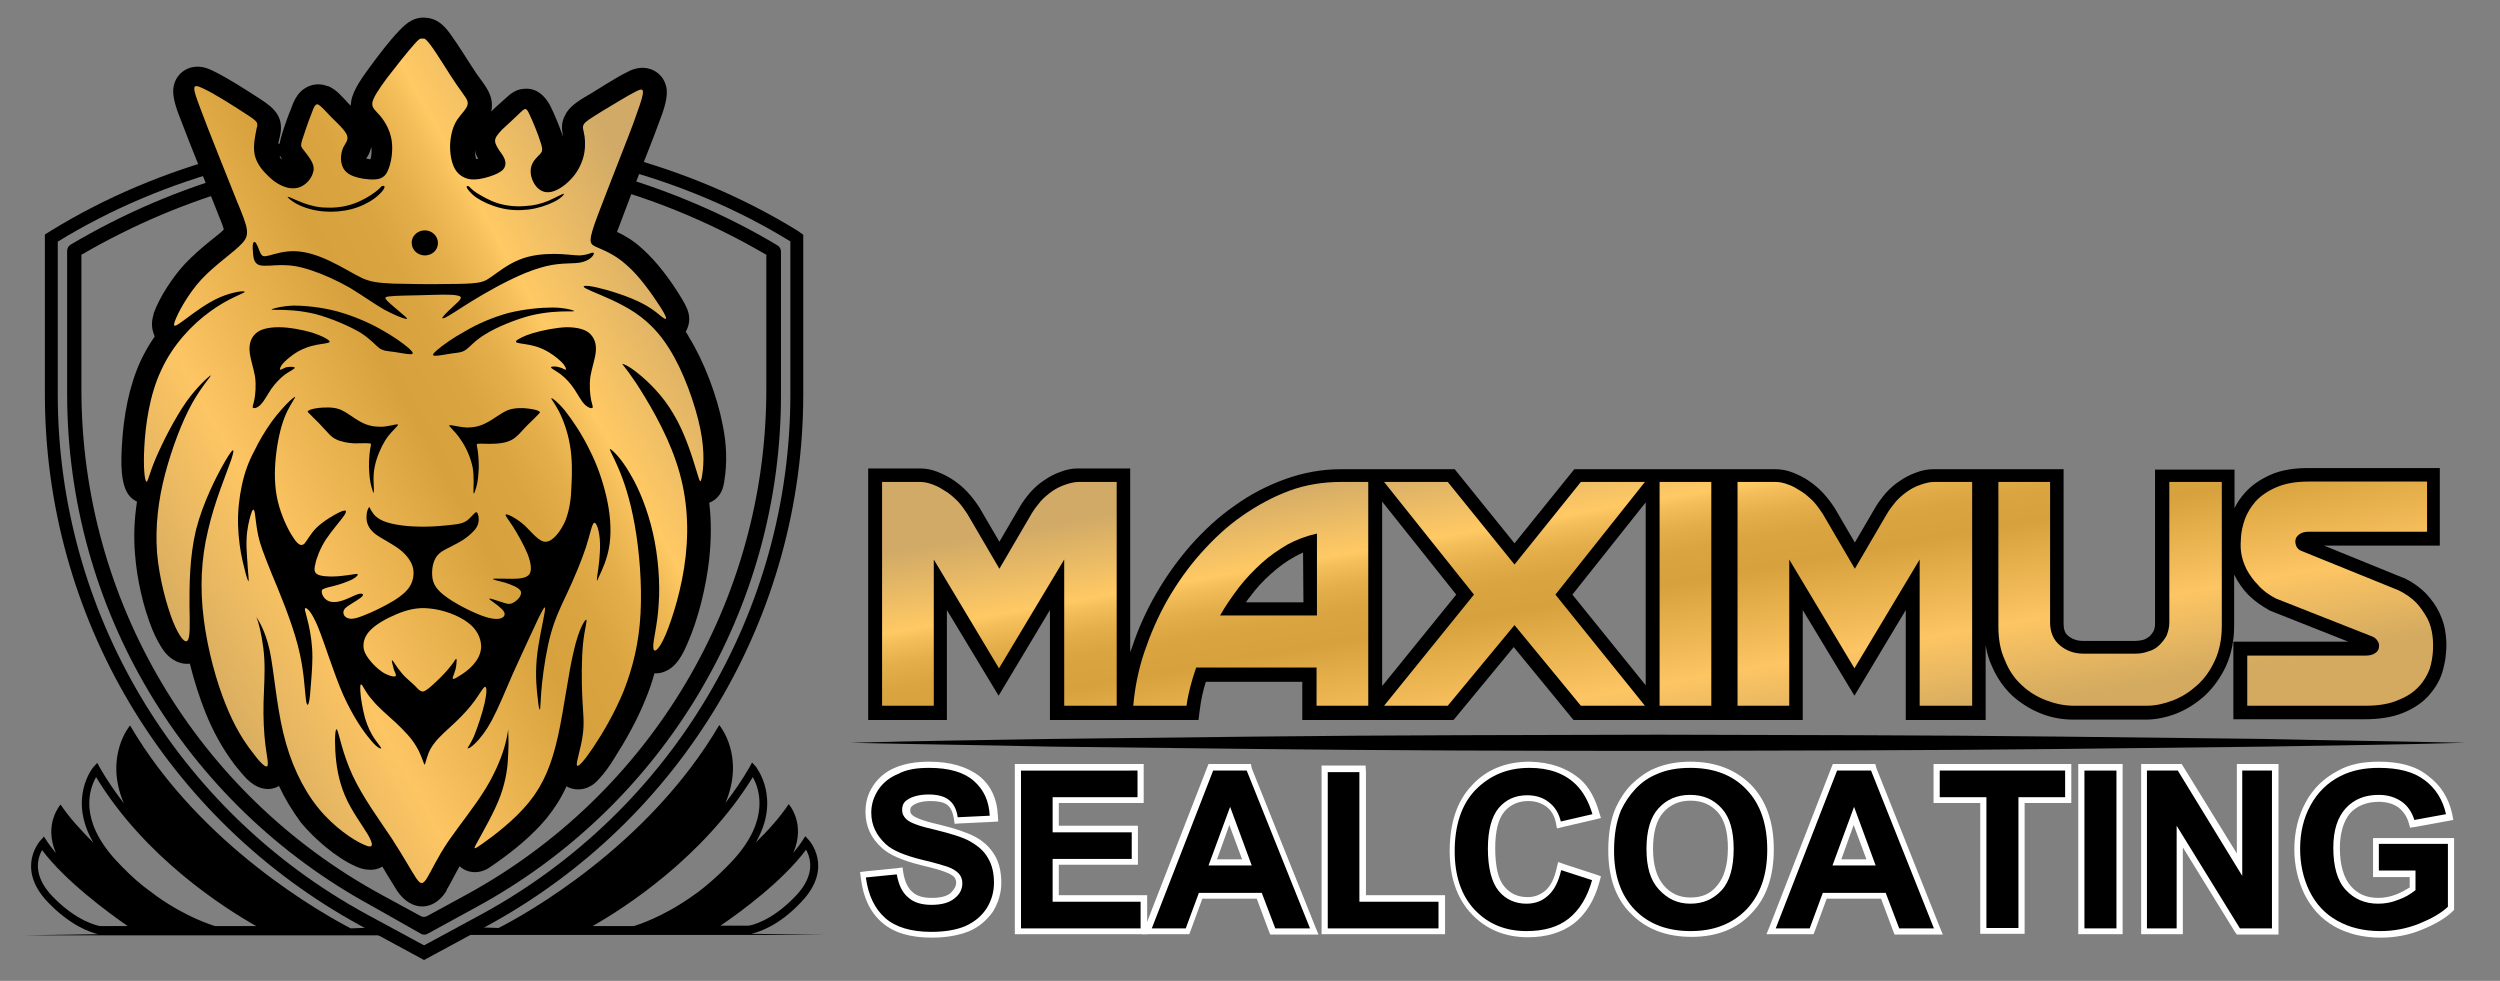 <?xml version="1.0" encoding="UTF-8"?> <svg xmlns="http://www.w3.org/2000/svg" xmlns:xlink="http://www.w3.org/1999/xlink" version="1.1" id="Layer_1" x="0px" y="0px" viewBox="0 0 647.9 254.2" style="enable-background:new 0 0 647.9 254.2;" xml:space="preserve"><rect x="0" y="0" width="647.9" height="254.2" fill="#808080" stroke="none"/> <style type="text/css"> .st0{fill-rule:evenodd;clip-rule:evenodd;} .st1{clip-path:url(#SVGID_00000123442415576332148170000003144008609260550829_);fill:url(#SVGID_00000153671357077916941430000005312146537871912078_);} .st2{fill:none;stroke:#000000;stroke-width:3.338;stroke-miterlimit:10;} .st3{clip-path:url(#SVGID_00000080195940844818153200000005954399713146850951_);fill:url(#SVGID_00000075132789307525406990000002082452462252739733_);} .st4{fill:#FFFFFF;} </style> <path class="st0" d="M337.7,143.2c-0.7,0.3-1.5,0.7-2.2,1.1c-2.2,1.2-4.2,2.7-6.1,4.4c-2,1.8-3.8,3.7-5.4,5.9 c-0.4,0.5-0.8,1-1.1,1.5h14.9L337.7,143.2L337.7,143.2z M358.2,130v47.8l19.2-23.7L358.2,130z M426.5,130.2l-19,23.9l19,23.5V130.2z M579.1,131.7c0.7-1.5,1.7-2.9,2.8-4.1c1.8-2,4-3.4,6.4-4.5c3.1-1.4,6.6-1.8,9.9-1.8h34.1v20.1h-30l20.4,8.3h0.1 c2.2,1,4.2,2.4,5.9,4.1c1.4,1.5,2.6,3.1,3.5,5c0.8,1.7,1.4,3.5,1.6,5.4c0.2,1.6,0.3,3.3,0.1,5c-0.1,1.8-0.5,3.5-1,5.2 c-0.7,2.2-2,4.2-3.5,5.9c-1.8,2-4.1,3.4-6.5,4.4c-3.1,1.3-6.7,1.7-10,1.7h-34.1v-20.1h29.8l-20.2-8l-0.2-0.1c-2-1.1-3.9-2.4-5.6-4.1 c-1.4-1.5-2.6-3.2-3.5-5c0,0,0-0.1-0.1-0.1v13.1c0,3.6-0.6,7.2-2.1,10.5c-1.3,2.8-3.1,5.4-5.4,7.6c-2.2,2-4.7,3.6-7.4,4.7 c-2.6,1-5.3,1.6-8.1,1.6h-18.6c-2.9,0-5.8-0.5-8.5-1.6c-2.8-1.1-5.3-2.7-7.5-4.7c-2.3-2.2-4-4.8-5.2-7.6c-0.8-1.7-1.3-3.6-1.6-5.4 v19.4h-20.7v-28.5l-13.3,22.2l-13.4-22.2v28.5h-59.4l-15.5-18.9l-15.6,18.9h-39.2v-9.9h-25c-0.7,2.2-1.2,4.5-1.5,6.8l-0.4,3.1h-38.5 v-28.5l-13.3,22.2l-13.4-22.2v28.5H225v-65.2h13.4c1.6,0,3.1,0.3,4.6,0.9c1.5,0.6,2.9,1.3,4.2,2.2s2.5,1.9,3.6,3.1 c1.1,1.2,2.1,2.5,3,3.9l5.2,8.9l5.2-8.9c0.8-1.4,1.8-2.7,2.8-3.9c1.1-1.2,2.3-2.3,3.7-3.2c1.3-0.9,2.7-1.6,4.1-2.1 c1.5-0.6,3-0.9,4.6-0.9h13.5v47.7c0.1-0.4,0.2-0.7,0.4-1.1c1.6-4.9,3.7-9.6,6.3-14.1c2.6-4.5,5.6-8.7,9-12.6 c3.4-3.8,7.1-7.3,11.3-10.2c4-2.9,8.4-5.2,13.1-6.9c4.7-1.7,9.5-2.6,14.5-2.6H377l15.5,19.2l15.5-19.2h52.1c1.6,0,3.1,0.3,4.6,0.9 c1.5,0.6,2.9,1.3,4.2,2.2c1.3,0.9,2.5,1.9,3.6,3.1s2.1,2.5,3,3.9l5.2,8.9l5.2-8.9c0.8-1.4,1.8-2.7,2.8-3.9c1.1-1.2,2.3-2.3,3.7-3.2 c1.3-0.9,2.7-1.6,4.1-2.1c1.5-0.6,3-0.9,4.6-0.9h33.7v40c0,1.2,0.2,2.4,1.2,3.2c1.1,0.9,2.4,1.3,3.9,1.3h13.5c0.7,0,1.4-0.1,2.1-0.3 c0.6-0.2,1.1-0.5,1.6-0.9c0.4-0.4,0.7-0.8,1-1.3c0.3-0.6,0.4-1.3,0.4-1.9v-40h20.6V131.7z"></path> <g> <g> <defs> <path id="SVGID_1_" d="M258.9,173.2L242,145v37.9h-13.4v-58h9.8c1.1,0,2.1,0.2,3.4,0.7c1.2,0.4,2.3,1.1,3.4,1.8 c1.1,0.7,2.1,1.6,3.1,2.6c0.9,1,1.7,2.1,2.4,3.2l8.3,14.2l8.3-14.2c0.7-1.2,1.5-2.2,2.4-3.3c0.9-1,2-1.9,3-2.6s2.2-1.3,3.4-1.7 c1.2-0.4,2.3-0.7,3.4-0.7h9.9v58h-13.6V145L258.9,173.2z M347.5,124.9h7.1v58h-13.4V173H310c-1.2,3.5-2.1,6.8-2.5,9.9h-13.8 c0.4-4.6,1.3-9.3,2.9-14c1.6-4.7,3.5-9.1,6-13.5c2.5-4.3,5.3-8.3,8.6-12c3.3-3.7,6.8-7,10.7-9.7s7.9-4.9,12.2-6.5 C338.4,125.6,343,124.9,347.5,124.9z M341.2,138.3c-2.6,0.6-5.1,1.5-7.5,2.8c-2.4,1.4-4.7,3-6.7,4.8c-2.1,1.9-4.1,4-5.9,6.3 c-1.8,2.4-3.5,4.8-4.9,7.3h25.1v-21.2H341.2z M358.7,124.9h16.5l17.3,21.4l17.2-21.4h16.6l-23.2,29.2l23.2,28.8h-16.6L392.5,162 l-17.3,20.9h-16.5l23.3-28.8L358.7,124.9z M430.1,182.9v-58h13.4v58H430.1z M480.6,173.2L463.7,145v37.9h-13.4v-58h9.8 c1.1,0,2.1,0.2,3.4,0.7c1.2,0.4,2.3,1.1,3.4,1.8s2.1,1.6,3.1,2.6c0.9,1,1.7,2.1,2.4,3.2l8.3,14.2l8.3-14.2 c0.7-1.2,1.5-2.2,2.4-3.3c0.9-1,2-1.9,3-2.6s2.2-1.3,3.4-1.7s2.3-0.7,3.4-0.7h9.9v58h-13.6V145L480.6,173.2z M537.5,182.9 c-2.5,0-4.8-0.5-7.2-1.4s-4.5-2.2-6.3-3.9c-1.9-1.7-3.4-3.9-4.4-6.5c-1.2-2.5-1.7-5.5-1.7-8.9v-37.3h13.4v36.4 c0,2.6,0.9,4.6,2.6,6s3.7,2.1,6.1,2.1h6.8h6.7c1.2,0,2.2-0.2,3.3-0.6c1.1-0.3,2-0.8,2.8-1.6c0.7-0.7,1.4-1.5,1.9-2.5 c0.4-1,0.7-2.1,0.7-3.4v-36.4h13.6v37.3c0,3.4-0.6,6.4-1.8,9c-1.2,2.6-2.7,4.7-4.6,6.4c-1.9,1.7-3.9,3-6.2,3.9 c-2.4,0.9-4.6,1.4-6.8,1.4h-9.5H537.5z M580.8,138.9c0.1-1.2,0.4-2.7,1-4.4c0.6-1.6,1.5-3.1,2.8-4.6c1.3-1.4,3-2.6,5.3-3.6 s5-1.5,8.5-1.5H629v13h-30.6c-1.1,0-1.8,0.2-2.4,0.6c-0.6,0.4-1,0.9-1.1,1.5c-0.1,0.6,0,1.1,0.2,1.6s0.7,1.1,1.4,1.3l24.9,10.1 c2,0.9,3.6,2.1,4.8,3.3c1.2,1.3,2.1,2.7,2.9,4.1c0.7,1.4,1.1,2.9,1.3,4.4s0.2,2.9,0.1,4.3c-0.1,1.2-0.3,2.7-0.8,4.3 c-0.6,1.6-1.5,3.2-2.8,4.6s-3,2.6-5.3,3.5c-2.2,1-5.1,1.5-8.6,1.5h-30.6v-13h30.7c1,0,1.8-0.2,2.4-0.6c0.6-0.4,0.9-0.8,1-1.4 c0.1-0.5,0.1-1.1-0.2-1.6c-0.3-0.5-0.7-1-1.4-1.3l-25.1-9.9c-1.9-1-3.4-2.1-4.6-3.5c-1.2-1.2-2.2-2.6-3-4.1 c-0.7-1.4-1.2-2.9-1.4-4.4C580.6,141.6,580.7,140.3,580.8,138.9z"></path> </defs> <clipPath id="SVGID_00000165944981839188464810000003039191538557664418_"> <use xlink:href="#SVGID_1_" style="overflow:visible;"></use> </clipPath> <linearGradient id="SVGID_00000077323357303355532440000016348254127049246086_" gradientUnits="userSpaceOnUse" x1="436.807" y1="286.945" x2="452.247" y2="198.565" gradientTransform="matrix(1 0 0 -1 0 394)"> <stop offset="0" style="stop-color:#D1AA67"></stop> <stop offset="0.23" style="stop-color:#FFC964"></stop> <stop offset="0.26" style="stop-color:#F4BE5A"></stop> <stop offset="0.322" style="stop-color:#E4AE4A"></stop> <stop offset="0.391" style="stop-color:#DAA541"></stop> <stop offset="0.48" style="stop-color:#D7A23E"></stop> <stop offset="0.76" style="stop-color:#FDC563"></stop> <stop offset="1" style="stop-color:#D3AA60"></stop> </linearGradient> <rect x="123.6" y="-330.2" style="clip-path:url(#SVGID_00000165944981839188464810000003039191538557664418_);fill:url(#SVGID_00000077323357303355532440000016348254127049246086_);" width="612" height="792"></rect> </g> </g> <path d="M638.8,192.5c-17.4,0.5-34.9,0.7-52.3,1l-52.3,0.6c-34.9,0.4-69.7,0.4-104.6,0.5c-34.9,0-69.7-0.1-104.6-0.5l-52.3-0.6 c-17.4-0.4-34.9-0.6-52.3-1c17.4-0.5,34.9-0.7,52.3-1l52.3-0.6c34.9-0.4,69.7-0.4,104.6-0.5c34.9,0.1,69.7,0.1,104.6,0.5l52.3,0.6 C603.9,191.9,621.3,192.1,638.8,192.5"></path> <path d="M194.7,242c1.7-0.4,7.1-1.9,13.1-8.4c8.3-8.8,1.9-15.8,1.8-15.9l-0.9-1l-0.7,1.1c-0.7,1.1-1.5,2.1-2.4,3.2 c3.3-7.6-1.2-12.6-1.2-12.6c-2.2,3.3-5.2,6.7-8.5,9.9c6.6-11.5,0-19.5,0-19.6l-1-1.1l-0.7,1.3c-1.9,3.3-4,6.3-6.2,9.2 c5.2-12.2-1.6-20.2-1.6-20.2c-18.4,31.4-50.3,49.1-57.2,52.6l-8.3-0.3l-1,2.1h93.9L194.7,242z M208.9,220.2c1.1,2,2.6,6.4-2.6,11.9 c-6.4,6.8-11.9,7.8-12.4,7.8h-7.2C191.9,236.4,202.9,228.3,208.9,220.2z M195.1,201.4c1.7,3,4.5,11-5.1,21.5 c-2.4,2.6-4.9,4.9-7.2,6.8c-1.2,1-2.4,1.9-3.6,2.7c-7.7,5.4-14,7.3-14.9,7.6h-10.7C161.8,235.3,182.2,222.3,195.1,201.4z"></path> <path d="M6.3,242.4h96.9l-4.6-2.1l-7.7,0.3C84,237,52,219.3,33.7,188c0,0-6.8,8-1.6,20.2c-2.2-2.9-4.3-5.9-6.2-9.2l-0.7-1.3l-1,1.1 c-0.1,0.1-6.7,8.1,0,19.6c-3.3-3.3-6.3-6.6-8.5-9.9c0,0-4.5,5-1.2,12.6c-0.9-1.1-1.7-2.1-2.4-3.2l-0.7-1.1l-0.9,1 c-0.1,0.1-6.5,7.1,1.8,15.9c6.1,6.4,11.4,8,13.1,8.4L6.3,242.4z M33.1,240h-7.2c-0.5-0.1-6-1.1-12.4-7.8c-5.2-5.5-3.7-9.9-2.6-11.9 C16.9,228.3,27.9,236.4,33.1,240z M66.4,240H55.7c-0.9-0.3-7.2-2.2-14.9-7.6c-1.2-0.9-2.4-1.8-3.6-2.7c-2.4-1.9-4.8-4.2-7.2-6.8 c-9.7-10.6-6.8-18.5-5.1-21.5C37.6,222.3,58.1,235.3,66.4,240z"></path> <path class="st2" d="M205.8,61.2c-56-34.5-135.6-34.5-191.7,0l-0.8,0.5v40.5c0,56.8,31,109,80.9,136.2l15.7,8.5l15.7-8.5 c49.9-27.2,80.9-79.4,80.9-136.2V61.7L205.8,61.2z"></path> <path d="M96.2,234.7c-48.6-26.5-78.8-77.2-78.8-132.6V65c0-0.6,0.3-1.2,0.9-1.6c13.5-8,28.5-14.5,43.9-18.7c1.4-0.4,2.7,1,2.2,2.4 l0,0c-0.2,0.5-0.6,1-1.2,1.1c-14.6,4.1-28.6,10-41.7,17.6L21.1,66v35c0,54.6,29.8,104.8,77.8,130.9l10.1,5.5c0.5,0.3,1.2,0.3,1.7,0 l10.1-5.5c47.9-26.1,77.8-76.3,77.8-130.9V66l-0.4-0.2c-13.1-7.6-27.1-13.6-41.7-17.6c-0.6-0.2-1-0.6-1.2-1.1l0,0 c-0.5-1.4,0.8-2.7,2.2-2.3c15.4,4.3,30.5,10.7,44,18.8c0.5,0.3,0.9,0.9,0.9,1.6v37.2c0,55.3-30.2,106.1-78.8,132.6l-12.8,7 c-0.5,0.3-1.2,0.3-1.7,0L96.2,234.7z"></path> <path class="st0" d="M123.1,38.8c0,0.8,0.1,1.8,0.3,2.4c0.2,0,0.4,0,0.5-0.1C123.5,40.4,123.2,39.7,123.1,38.8 M96.2,38.1 c-0.1,0.6-0.3,1.1-0.5,1.6s-0.5,0.9-0.8,1.4c0.4,0.1,0.8,0.1,1.1,0.2C96.3,40.2,96.4,39,96.2,38.1z M72.3,203.7 c-3,1.7-6.1,0.4-8.3-1.8c-1.1-1.1-2.1-2.4-3.1-3.6c-3.2-4.2-5.6-8.6-7.6-13.5c-1.6-4-3-8.4-4.1-12.8c-2.4,0.3-4.8-0.9-6.5-3 c-1.3-1.7-2.4-3.9-3.2-5.8c-2.4-5.9-4-13.1-4.5-19.5c-0.4-4.6-0.2-9.1,0.5-13.7c-0.6-0.3-1.2-0.7-1.7-1.2c-2.8-2.9-2.4-9.7-2.2-13.4 c0.4-7.4,1.8-15.3,4.9-22c1-2.1,2.2-4.2,3.6-6.2c-0.1-0.2-0.2-0.5-0.3-0.8c-0.6-1.7-0.5-3.3,0-4.9v-0.1v-0.1c1.5-4.3,5.1-9.7,8.2-13 c2-2.1,4.2-4,6.4-5.8c1.1-0.9,2.6-2,3.6-3c-0.3-1.4-1.4-3.7-1.7-4.6c-3.1-7.9-6.4-15.8-9.4-23.7c-0.9-2.3-2.2-5.6-2-8.1 c0.3-3.6,3.3-6.1,6.9-5.8c1.3,0.1,2.5,0.6,3.7,1.2c4,2,8.3,4.8,12,7.2c3.9,2.5,6.2,4.9,5,9.8c-0.3,1.1-0.7,3.1-0.5,4.2 c0.1,0.5,0.6,1.2,1.1,1.7c-0.9-1.8-0.9-3.6-0.2-6s1.6-5,2.6-7.4c0.4-1.2,0.9-2.3,1.6-3.3c1.8-2.5,4.9-3.5,7.7-2.4h0.1H85 c2.2,0.9,3.7,2.8,5.3,4.5c0.2,0.2,0.4,0.4,0.6,0.6c0-0.3,0-0.6,0.1-0.9v-0.1v-0.1c0.5-3.1,3.1-6.5,4.9-9c2.3-3.1,4.9-6.6,7.6-9.4 c1.9-2,3.9-3.6,6.9-3.3c2.9,0.2,4.7,2,6.3,4.2c2.4,3.3,4.5,6.9,6.8,10.3c2,2.9,4.5,5.4,3.9,9.3c0,0.2-0.1,0.3-0.1,0.5 c1.2-1.2,2.5-2.3,3.7-3.4l0,0l0,0c1.5-1.4,2.8-2.4,5-2.5c3.1-0.2,5.2,1.8,6.6,4.4c1.2,2.4,2.4,5.4,3.3,8c-0.3-2-0.6-3.5,0.7-5.8 l0.1-0.2l0.1-0.2c1.4-2.2,4.2-3.7,6.4-5l0,0l0,0c3-1.8,6.1-3.9,9.3-5.5c1.1-0.6,2.2-1,3.4-1.1c3.6-0.3,6.6,2.2,6.9,5.8 c0.2,2.5-1.1,6-2,8.3c-1.4,3.9-3,7.8-4.5,11.7c-1.9,4.9-3.8,9.7-5.6,14.6c-0.2,0.5-0.5,1.3-0.8,2.1c2.3,1.1,4.3,2.3,6.6,4.4 c3.6,3.2,7.2,8,9.7,12.1c0.8,1.3,1.8,2.9,2.2,4.4c0.5,1.9,0.1,3.6-0.7,5c0.3,0.4,0.6,0.8,0.8,1.3c4,6.4,7.4,15.5,8.8,22.9 c1,4.8,1.2,9.7,0.4,14.5v0.1v0.1c-0.2,0.8-0.3,1.6-0.7,2.4c-0.7,1.5-1.9,2.5-3.2,3c0.6,4.8,0.5,9.7,0,14.6c-0.8,7.1-2.8,15.5-5.7,22 c-0.9,2.1-2.1,4.5-3.9,6c-1.5,1.2-3.1,1.7-4.6,1.6c-0.6,2.3-1.4,4.5-2.3,6.7c-2.2,5.5-5.2,10.8-8.4,15.8c-1,1.6-2.2,3.3-3.5,4.7 c-0.7,0.8-1.5,1.6-2.5,2.1c-2,1.1-4.3,1-6.1,0c-1.3,2.9-3,5.6-5.1,8.2c-3.6,4.4-8.5,8.4-13.2,11.7c-0.6,0.4-1.3,0.9-1.9,1.3 c-2.4,1.5-5.4,1.4-7.5-0.5c-0.4,0.7-0.8,1.5-1.2,2.2c-0.7,1.3-1.4,2.7-2.2,4v0.1v0.1c-3.4,5.4-9.1,5.3-12.7,0.1 c-0.9-1.4-1.7-2.8-2.6-4.2c-0.4-0.7-0.9-1.5-1.3-2.2c-1,0.6-2.2,0.9-3.4,0.8c-1.3,0-2.5-0.4-3.6-0.9c-5.1-2.3-10.6-7.1-14.1-11.3 C75.8,210.2,73.9,207.1,72.3,203.7z"></path> <g> <g> <defs> <path id="SVGID_00000140015058478962664370000007436198079064873131_" d="M66.5,63.3c0.4,0.6,0.7,1.8,1.1,2.5 c0.4,0.6,0.7,0.8,2.2,0.4s3.9-1.2,6.7-1.1c2.9,0.1,6,1.1,9.1,2.6c3,1.4,6,3.3,8.3,4.4c2.3,1,4.1,1.2,7.9,1.4 c3.9,0.1,9.9,0.2,14,0.1c4.1,0,6.3-0.1,7.7-0.3c1.5-0.2,2.2-0.4,3.9-1.6c1.7-1.2,4.2-3.2,7.2-4.4c2.9-1.2,6.2-1.5,9-1.5 s5.1,0.4,6.7,0.4c1.6-0.1,2.5-0.5,3.1-0.7c0.5-0.1,0.7,0.1,0.3,0.7c-0.4,0.6-1.5,1.6-3.7,1.9s-5.5-0.1-10,1.3 c-4.6,1.3-10.5,4.4-14.8,6.9s-7,4.4-8.7,5.4c-1.6,1-2.2,1-1.7,0.4c0.5-0.7,1.9-2,3.2-3.2c1.2-1.1,2.2-2,0.6-2.3 c-1.5-0.4-5.6-0.2-9.2-0.1s-6.7,0.1-8.3,0.3c-1.5,0.1-1.5,0.4-0.6,1.3s2.8,2.4,3.9,3.4c1.1,0.9,1.5,1.3,0.6,1.1 c-0.9-0.2-2.9-1-5.5-2.4c-2.6-1.5-5.5-3.6-8.8-5.6c-3.3-1.9-7.1-3.6-10.2-4.6c-3-1-5.2-1.3-7.5-1.3c-2.2,0-4.5,0.4-5.8,0 c-1.2-0.4-1.5-1.6-1.6-2.8c-0.1-1.1-0.2-2.2,0-2.8C65.7,62.5,66.2,62.6,66.5,63.3 M113.1,92.2c0.9,0,2.7-0.4,4.2-0.6 s2.6-0.2,3.7-1s2.2-2.3,5-4c2.9-1.8,7.5-3.7,11.6-4.8c4.1-1,7.7-1.1,9.6-1.1s2.2,0,1.4-0.3c-0.7-0.2-2.4-0.7-5.3-0.7 c-3,0-7.2,0.4-11.3,1.4c-4,1.1-8,2.8-11.2,4.7c-3.3,1.8-5.9,3.7-7.3,4.9C112.2,91.8,112.1,92.2,113.1,92.2z M135.1,89 c1.1,0.2,3.3,0.4,5.4,1.3s4.1,2.4,5.2,3.5s1.3,1.9,1.1,2c-0.2,0.1-0.7-0.4-1.6-0.6c-0.9-0.3-2.2-0.3-2.2,0s1.3,0.9,2.5,1.8 c1.3,1,2.5,2.3,3.5,3.8s1.8,3.1,2.7,4c0.9,0.9,1.8,1.1,2,0.9c0.3-0.1,0-0.6-0.3-2s-0.5-3.8-0.2-6.1c0.4-2.3,1.2-4.5,1.4-6.4 c0.2-2-0.3-3.6-1.6-4.8c-1.2-1.1-3.3-1.6-6-1.6c-2.7,0.1-6.2,0.8-8.6,1.5s-3.7,1.5-4.3,1.9C133.7,88.7,133.9,88.8,135.1,89z M122.7,127.2c0-1.1,0.2-3.6-0.2-6c-0.5-2.5-1.6-5-2.8-6.8c-1.1-1.8-2.2-2.8-2.8-3.5c-0.6-0.6-0.7-0.8,0.1-0.7 c0.7,0.1,2.3,0.5,4,0.6c1.7,0,3.4-0.3,5.2-1.3c1.8-0.9,3.5-2.4,5.4-3.2c1.9-0.7,4-0.6,5.4-0.4c1.5,0.2,2.3,0.4,2.7,0.7 c0.4,0.2,0.3,0.3-0.4,1c-0.7,0.8-2.2,2.1-3.4,3.4c-1.1,1.2-2,2.3-3.3,3s-3.1,1-4.8,1c-1.6,0.1-3.2-0.1-3.8,0 c-0.7,0-0.4,0.4-0.2,1.7c0.2,1.4,0.4,3.9,0.2,5.9c-0.1,2-0.5,3.6-0.8,4.4C122.9,128,122.7,128.3,122.7,127.2z M97.1,127 c0-1.1-0.3-3.6,0.2-6c0.5-2.5,1.6-5,2.7-6.8c1.1-1.8,2.3-2.8,2.9-3.5c0.6-0.6,0.6-0.8-0.1-0.7c-0.7,0.1-2.3,0.6-4,0.6 s-3.4-0.3-5.2-1.3c-1.7-0.9-3.4-2.4-5.3-3.2c-1.9-0.7-4-0.5-5.4-0.4c-1.5,0.2-2.3,0.4-2.7,0.7c-0.4,0.2-0.4,0.3,0.4,1 c0.7,0.8,2.2,2.1,3.3,3.4c1.2,1.2,2,2.4,3.3,3c1.3,0.7,3.1,1,4.8,1.1c1.7,0,3.2-0.1,3.9,0c0.7,0,0.4,0.4,0.2,1.7 c-0.2,1.4-0.4,3.9-0.2,5.9c0.1,2,0.5,3.6,0.8,4.4C96.9,127.9,97.1,128.1,97.1,127z M84.3,89c-1.2,0.2-3.3,0.4-5.4,1.3 c-2.1,0.8-4.1,2.4-5.2,3.5c-1.1,1.1-1.2,1.8-1.1,2c0.2,0.1,0.7-0.3,1.5-0.6c0.9-0.2,2.2-0.2,2.3,0.1c0,0.3-1.3,0.9-2.6,1.8 c-1.3,1-2.5,2.3-3.5,3.7c-1,1.5-1.8,3.1-2.7,4c-0.8,0.9-1.7,1.1-2,0.9s0-0.6,0.3-2s0.5-3.8,0.2-6.1c-0.4-2.3-1.2-4.4-1.4-6.4 s0.3-3.6,1.6-4.8c1.2-1.1,3.3-1.6,6-1.6s6.2,0.7,8.6,1.4c2.4,0.8,3.7,1.5,4.3,2C85.7,88.7,85.4,88.8,84.3,89z M101.6,171.1 c0.3,0.1,1.2,1.8,2.4,3.2c1.1,1.4,2.5,2.4,3.4,3.3c0.9,0.9,1.5,1.7,2.3,1.6c0.8-0.2,1.9-1.2,3.3-2.5s3-3,3.9-4.2 c1-1.2,1.2-2,1.4-1.7c0.1,0.2,0,1.5-0.2,2.5c-0.3,1.1-0.7,2-0.8,2.4c0,0.4,0.5,0.3,1.5-0.4c1.1-0.6,2.7-1.7,3.9-3.1 c1.2-1.4,2-2.9,2-4.8c-0.1-2-1-4.3-3.5-6.1c-2.5-1.9-6.5-3.3-9.8-3.6c-3.3-0.4-6.1,0.4-8.7,1.5c-2.6,1.1-5.1,2.5-6.6,4 s-1.9,2.9-1.9,4.2c0,1.2,0.5,2.2,1.4,3.4s2.1,2.4,3.4,3.3c1.3,0.9,2.8,1.3,3.3,1.2c0.6-0.1,0.2-0.7-0.2-1.7 C101.8,172.5,101.4,171,101.6,171.1z M96.4,132.6c0.4,0.7,1.3,1.9,3.7,2.7c2.3,0.8,6.1,1.2,9.4,1.2c3.2,0,5.9-0.3,7.7-0.5 c1.8-0.2,2.8-0.4,3.7-1c0.9-0.6,1.7-1.7,2.2-2.1c0.5-0.4,0.7,0,0.9,0.9c0.1,0.8,0.2,2-0.8,3.3s-2.9,2.8-4.9,3.8 c-1.9,1.1-3.8,1.7-4.9,3s-1.5,3.3-1.4,5.1s0.6,3.3,3,5.2c2.5,2,7,4.3,10,5.4c3,1.1,4.6,0.9,5.3,0.4c0.7-0.5,0.7-1.3-0.4-2.3 c-1-1-3-2.2-3.1-2.5s1.8,0.4,3.1,0.8c1.3,0.4,2,0.8,3.1,0.2c1-0.5,2.3-1.8,2-2.9c-0.4-1-2.3-1.7-4.1-2.3c-1.8-0.5-3.5-0.8-3.1-1 c0.4-0.1,2.8,0,4.9,0s3.8-0.2,4.5-1.2s0.4-3-0.5-5.3c-1-2.4-2.6-5.2-3.8-7.1c-1.3-2-2.3-3.1-1.7-3.1c0.6,0,2.8,1.1,4.8,2.9 c1.9,1.8,3.7,4.3,5.5,4.2s3.8-2.7,5-5.4c1.1-2.8,1.5-5.7,1.6-9.1c0.2-3.3,0.2-7.2-0.4-10.6c-0.6-3.5-1.8-6.7-2.9-8.8 c-1.1-2.1-2.1-3.2-1.9-3.3c0.2-0.1,1.6,0.9,3.5,3.2c1.9,2.4,4.4,6.1,6.3,10c2,3.9,3.4,7.9,4.4,12.1c1,4.2,1.4,8.6,0.9,12.4 c-0.5,3.8-2,6.9-2.7,8.4c-0.7,1.6-0.7,1.6-0.5-0.2c0.3-1.8,0.8-5.5,0.7-8.4c-0.1-3-0.9-5.4-1.5-5.2s-1,2.8-2.2,6.5 c-1.2,3.6-3.2,8.3-4.9,11.9c-1.7,3.6-3,6.3-4.1,10.2s-1.9,9.1-2.3,12.8s-0.4,6-0.5,6.7c-0.1,0.8-0.4,0-0.6-2.3 c-0.3-2.3-0.7-6.1-0.3-10.5c0.4-4.4,1.6-9.4,2-11.8c0.4-2.4,0.1-2.1-1.5,1.1c-1.5,3.2-4.3,9.2-6.6,14.3 c-2.2,5.1-3.9,9.2-5.5,12.2s-3.1,4.8-4.3,6c-1.1,1.1-1.9,1.5-2,1.3c-0.1-0.1,0.6-0.8,1.6-3c0.9-2.2,2.2-6,2.8-8.7 c0.6-2.7,0.6-4.2,0.1-4.2c-0.4,0-1.3,1.7-2.6,3.5c-1.3,1.8-3,3.7-5,5.6c-2,1.9-4.3,3.8-5.6,5.6c-1.4,1.8-1.8,3.5-2.1,4.5 c-0.3,1-0.3,1.3-0.6,0.5c-0.3-0.7-0.8-2.5-2-4.4c-1.1-1.9-2.9-3.8-5.1-5.9c-2.2-2-4.8-4.2-6.3-6.1c-1.6-1.8-2.2-3.3-2.6-3.8 c-0.4-0.4-0.5,0.1-0.4,1.8s0.6,4.5,1.2,6.8c0.7,2.3,1.6,4.1,2.5,5.4c0.9,1.3,1.7,2.2,1.7,2.4c-0.1,0.3-1.1-0.1-2.8-2.2 c-1.8-2.1-4.4-5.8-7-11.5c-2.5-5.7-4.8-13.3-6.5-17.5s-2.9-5.1-3.3-5.1c-0.4,0-0.1,0.8,0.4,2.7s1.1,4.7,1.3,7.8s-0.1,6.4-0.3,9 c-0.2,2.5-0.3,4.3-0.6,5.1c-0.2,0.8-0.6,0.7-0.8-1.7c-0.3-2.4-0.4-7-2-13.2s-4.8-13.9-6.9-18.9c-2-5-2.9-7.3-3.4-9.7 s-0.7-4.9-0.9-6c-0.3-1.1-0.6-0.6-1,0.7c-0.4,1.4-1,3.6-1.1,6.5c-0.1,2.8,0.3,6.2,0.4,8.3c0.2,2,0.2,2.8,0,2.3 c-0.3-0.5-0.8-2.4-1.4-5c-0.6-2.6-1.1-5.9-1.2-9.4c-0.1-3.5,0.3-7.2,1-10.4c0.7-3.3,1.8-6.2,3.2-8.8c1.3-2.7,2.8-5.2,4.5-7.6 c1.7-2.3,3.6-4.4,4.8-5.5s1.6-1.2,1.1-0.5c-0.4,0.8-1.6,2.4-2.6,5s-1.8,6.2-2.2,10s-0.4,7.8,0.5,11.6s2.7,7.5,4,9.4 c1.3,2,2.1,2.3,2.9,1.6c0.7-0.8,1.5-2.5,3.2-4.2c1.8-1.7,4.5-3.3,6-4c1.6-0.7,2-0.5,1.1,0.9c-0.9,1.3-3.2,3.9-4.8,6.3 c-1.5,2.4-2.4,4.8-2.7,6.4c-0.4,1.6-0.2,2.4,1.2,2.8c1.4,0.4,4.1,0.4,6.1,0.1c2.1-0.2,3.4-0.6,3.7-0.4c0.2,0.3-0.8,1.2-2.4,1.8 c-1.6,0.7-3.8,1.3-5.2,1.6c-1.3,0.4-1.8,0.5-1.7,1.2c0,0.7,0.6,1.8,1.6,2.3s2.4,0.4,3.9-0.1s3.2-1.5,4.2-1.7s1.4,0.2,0.4,1 s-3.2,1.9-4.1,2.8c-0.8,1-0.3,2,0.5,2.4s1.9,0.4,4.1-0.5c2.2-0.8,5.5-2.4,8-3.9c2.4-1.5,4-2.9,4.7-4.7c0.7-1.7,0.7-3.9-0.4-5.6 c-1-1.8-2.9-3.3-4.8-4.4c-1.9-1.2-3.9-2.1-5-3.3c-1.2-1.2-1.6-2.7-1.5-3.9c0-1.2,0.4-2.1,0.7-2.4 C95.9,131.6,95.9,131.9,96.4,132.6z M110.1,59.7c1.9,0,3.4,1.5,3.4,3.3c0,1.8-1.5,3.2-3.4,3.2s-3.4-1.5-3.4-3.2 C106.6,61.2,108.2,59.7,110.1,59.7z M121.2,48.8c0.3,0.5,1.1,1.6,2.6,2.6s3.7,2,6.1,2.6c2.3,0.6,4.8,0.7,7.3,0.4 c2.4-0.3,4.8-1.1,6.6-2c1.8-0.9,2.8-2,2.5-2.1c-0.3,0-2.1,1-3.9,1.8c-1.9,0.8-3.9,1.3-6.1,1.4c-2.2,0.2-4.6,0-7-0.7 c-2.3-0.7-4.4-2-5.7-2.8c-1.2-0.8-1.6-1.4-1.9-1.6C121.3,48.1,120.9,48.2,121.2,48.8z M99.6,48.7c-0.2,0.6-1.1,1.6-2.5,2.7 c-1.5,1.1-3.7,2.2-6,2.8s-4.8,0.8-7.2,0.6c-2.5-0.2-4.9-0.9-6.7-1.8c-1.8-0.9-2.9-2-2.6-2c0.4,0,2.1,0.9,4,1.6 c1.9,0.7,3.9,1.2,6.1,1.2c2.2,0.1,4.7-0.2,6.9-1c2.3-0.8,4.4-2.1,5.6-3c1.2-0.9,1.5-1.4,1.8-1.6C99.5,48.1,99.8,48.2,99.6,48.7z M106.3,91.8c-0.9,0-2.7-0.4-4.2-0.6s-2.6-0.2-3.7-0.9c-1.1-0.8-2.2-2.3-5-4.1c-2.9-1.7-7.5-3.7-11.6-4.8c-4.1-1-7.7-1.1-9.6-1.1 c-1.9,0-2.2,0-1.4-0.3c0.7-0.2,2.4-0.7,5.3-0.8c2.9,0,7.2,0.4,11.3,1.5c4,1.1,8,2.8,11.2,4.6c3.3,1.8,5.9,3.7,7.3,4.9 C107.2,91.4,107.3,91.8,106.3,91.8z M62.7,63.1c-2.1,2.3-6.7,5.3-10.4,9.2c-3.7,4-6.3,9-7,11s0.6,1,2.9-0.7 c2.3-1.7,5.6-4.2,8.9-5.6c3.3-1.4,6.6-1.8,6.3-1.3c-0.4,0.4-4.4,1.7-8.9,5c-4.6,3.3-9.7,8.6-12.7,15.2 c-3.1,6.5-4.1,14.4-4.4,19.9c-0.3,5.5,0.1,8.6,0.5,9s0.7-1.9,2.5-6.1s4.9-10.3,7.9-14.6c3.1-4.3,6.1-6.8,6.3-6.8 c0.3,0-2.2,2.6-4.8,7.2c-2.6,4.7-5.2,11.5-7,18.3c-1.8,6.8-2.6,13.7-2.1,20.5c0.6,6.8,2.5,13.6,4.1,17.7c1.7,4.2,3.2,5.8,3.8,5 c0.7-0.8,0.6-4,0.5-9.2c0-5.2,0-12.4,1.7-19.5c1.8-7.1,5.4-14.1,7.5-17.7s2.8-4,1.6-0.4c-1.2,3.5-4.3,10.8-6,18.3 c-1.8,7.5-2.1,15-1.1,22.9c1,8,3.3,16.3,5.7,22.2c2.4,6,4.8,9.6,6.8,12.2c1.9,2.6,3.4,4.1,3.9,3.8s0-2.4-0.4-5.4 c-0.4-3.1-0.6-7.2-0.5-11.1c0.1-3.9,0.4-7.6,0.2-11.3s-1-7.6-1.6-9.6s-1.1-2.2-0.4-1.2c0.6,1,2.2,3.3,3.4,8.6 c1.1,5.3,1.7,13.7,3.5,21.3s4.9,14.3,9,19.4c4.1,5.1,9.3,8.5,11.9,9.6c2.6,1.2,2.5,0,1.1-2.5c-1.4-2.4-4.3-6.2-6-10.2 s-2.3-8-2.5-11.6c-0.2-3.5,0-6.4,0.5-5.4c0.5,1.1,1.4,6.2,4,11.8s7,11.6,10.2,16.4c3.1,4.8,5,8.3,6.2,10.1s1.8,1.8,2.9,0 s2.6-5.2,5.5-9.5c2.9-4.2,6.9-9.1,9.7-13.7c2.8-4.6,4.4-8.9,5.1-11.7s0.7-4,0.7-3.4c0,0.7,0.2,3.3,0,6.3c-0.1,3.1-0.5,6.5-2,10.7 c-1.5,4.1-4.3,8.9-5.7,11.5c-1.4,2.5-1.6,2.8,1.1,0.9c2.7-1.9,8.2-6,12-10.7s5.9-9.9,7.5-17.1c1.6-7.2,2.7-16.4,4.1-22.1 c1.3-5.8,2.9-8.1,3.2-8.1c0.4,0-0.4,2.3-0.8,6.2c-0.4,4-0.4,9.6-0.2,13.8c0.2,4.2,0.6,6.8,0.1,10c-0.4,3.2-1.7,6.8-1.5,7.7 c0.2,0.8,1.9-1.1,4.3-4.7c2.4-3.6,5.5-8.8,7.9-14.7c2.3-5.9,3.9-12.3,4.3-19.9c0.4-7.6-0.3-16.2-1.5-22.9 c-1.2-6.8-2.9-11.7-4.3-14.9c-1.4-3.3-2.6-5.1-2-4.8c0.6,0.3,2.9,2.5,5.1,6.4c2.3,3.8,4.5,9.2,5.9,15.3s1.9,13,1.5,18.5 c-0.3,5.4-1.5,9.4-1.4,11.1c0,1.7,1.3,1.2,3.2-3.2c1.8-4.3,4.3-12.2,5.2-20.4c0.9-8.1,0.3-16.4-2.5-24.5 c-2.7-8.1-7.6-16.1-10.4-20.4c-2.9-4.3-3.7-4.9-3.5-4.9s1.5,0.4,4.1,2.5s6.4,5.7,9.2,10.6c2.9,4.8,4.8,11,5.8,14.3 s1.1,3.8,1.5,1.9c0.3-1.8,0.9-6-0.4-12.4s-4.4-15.1-8.1-20.9c-3.7-5.9-7.8-8.9-11.9-11.1s-8.1-3.6-9.6-4.4s-0.3-1,2.8-0.3 c3.1,0.7,8.2,2.3,11.5,4c3.4,1.7,5,3.5,5.9,4c0.8,0.5,0.8-0.2-1-3s-5.3-7.9-8.7-10.8c-3.3-3-6.4-4-8.1-4.8 c-1.6-0.8-1.9-1.4,0.6-8.1c1.4-3.7,3.6-9.3,5.7-14.7c1.7-4.4,3.4-8.6,4.4-11.6c2.4-6.6,2-6.9-0.2-5.8c-2.2,1.1-6.2,3.6-8.9,5.2 c-2.7,1.7-4.1,2.5-4.6,3.3s0,1.7,0.2,3.2s0.2,3.6-0.4,5.6s-1.7,4-3.3,5.6c-1.6,1.7-3.8,3.1-5.5,3.2c-1.7,0.2-3.1-0.9-3.9-2.3 c-0.8-1.4-1.1-3-0.7-4.4s1.5-2.4,2.2-3.1c0.6-0.7,0.9-1,0.2-3.1c-0.6-2-2.1-5.7-3-7.5c-0.8-1.7-1.1-1.3-2.3-0.2 c-1.2,1.2-3.3,3.1-4.7,4.4c-1.3,1.4-1.8,2.1-1.8,2.9c0,0.8,0.6,1.7,1.1,2.5c0.6,0.8,1.1,1.5,1.4,2.3s0.3,1.8-0.4,2.6 c-0.7,0.8-2.1,1.4-3.7,1.9s-3.5,0.9-5.2,0.6c-1.7-0.4-3.1-1.4-3.9-3.2s-1.1-4.3-0.9-6.5s0.8-4.2,1.8-5.7c1.1-1.6,2.5-2.8,2.7-4 c0.2-1.1-0.9-2.2-2.9-5.1s-4.9-7.8-6.7-10.2c-1.8-2.4-2.3-2.4-4.1-0.4c-1.8,2-4.9,5.9-7.2,8.9c-2.2,3-3.6,5.1-3.8,6.4 c-0.2,1.4,0.8,2,2,3.4s2.6,3.7,3,6.4s-0.1,5.7-0.9,7.6c-0.7,1.8-1.8,2.4-3.5,2.5c-1.8,0.1-4.3-0.3-5.9-1 c-1.6-0.7-2.4-1.8-2.7-3.2c-0.3-1.3-0.1-2.8,0.4-4c0.6-1.2,1.5-2,1-3.3s-2.6-3.2-4.1-4.7c-1.5-1.6-2.6-2.8-3.3-3.2 c-0.7-0.3-1.1,0.4-1.8,2.4c-0.8,2-1.9,5.2-2.4,6.8c-0.5,1.7-0.2,1.8,0.4,2.6c0.6,0.8,1.7,2.1,2.2,3.2c0.5,1.1,0.5,2,0.1,3 c-0.4,1.1-1.3,2.3-2.5,3c-1.1,0.7-2.6,0.9-4.1,0.5s-3-1.2-4.6-2.7s-3.3-3.4-3.8-5.8c-0.5-2.4,0.2-5.2,0.5-6.8 c0.4-1.5,0.4-1.7-2.5-3.6s-8.5-5.5-11.4-6.8c-2.9-1.4-2.9-0.6-0.6,5.4c2.2,6,6.8,17.2,9.3,23.6C64.3,59.1,64.9,60.8,62.7,63.1z"></path> </defs> <clipPath id="SVGID_00000091736020078117748620000007613004091699489415_"> <use xlink:href="#SVGID_00000140015058478962664370000007436198079064873131_" style="overflow:visible;"></use> </clipPath> <linearGradient id="SVGID_00000053520004500128739320000015892560290245335723_" gradientUnits="userSpaceOnUse" x1="182.315" y1="313.916" x2="37.625" y2="234.486" gradientTransform="matrix(1 0 0 -1 0 394)"> <stop offset="0" style="stop-color:#D1AA67"></stop> <stop offset="0.23" style="stop-color:#FFC964"></stop> <stop offset="0.26" style="stop-color:#F4BE5A"></stop> <stop offset="0.322" style="stop-color:#E4AE4A"></stop> <stop offset="0.391" style="stop-color:#DAA541"></stop> <stop offset="0.48" style="stop-color:#D7A23E"></stop> <stop offset="0.76" style="stop-color:#FDC563"></stop> <stop offset="1" style="stop-color:#D3AA60"></stop> </linearGradient> <rect x="37.2" y="10" style="clip-path:url(#SVGID_00000091736020078117748620000007613004091699489415_);fill:url(#SVGID_00000053520004500128739320000015892560290245335723_);" width="145.9" height="219.4"></rect> </g> </g> <g> <path d="M241.3,242c-5.3,0-9.5-1.3-12.5-3.8c-2.9-2.5-4.7-6.2-5.2-10.9l-0.1-0.8l9.6-1l0.2,0.7c0.5,2.5,1.4,4.3,2.7,5.5 c1.3,1.1,3.1,1.7,5.5,1.7c2.4,0,4.3-0.5,5.5-1.5c1.1-1,1.8-2.1,1.8-3.3c0-0.8-0.2-1.4-0.6-1.9c-0.5-0.6-1.4-1-2.7-1.5 c-1-0.3-3.1-0.9-6.5-1.8c-4.6-1.1-7.7-2.5-9.7-4.3c-2.7-2.4-4-5.4-4-8.8c0-2.3,0.6-4.3,1.9-6.3c1.3-1.9,3.1-3.5,5.5-4.4 s5.1-1.4,8.4-1.4c5.3,0,9.4,1.2,12.1,3.5c2.7,2.4,4.3,5.6,4.3,9.6v0.8l-9.7,0.4l-0.1-0.7c-0.3-1.8-1-3.2-2-4s-2.6-1.2-4.7-1.2 c-2.3,0-3.9,0.5-5.1,1.3c-0.6,0.5-1,1-1,1.8c0,0.7,0.3,1.4,1,1.8c0.6,0.6,2.4,1.4,7.2,2.6c4,1,7.2,2,9.1,3c2,1,3.7,2.6,4.8,4.4 c1.1,1.8,1.8,4.2,1.8,6.9c0,2.5-0.7,4.8-2.1,7c-1.4,2.2-3.4,3.8-5.9,4.9C247.9,241.6,244.9,242.1,241.3,242L241.3,242z"></path> <path class="st4" d="M240.8,199c5.1,0,9,1.1,11.6,3.4c2.6,2.3,3.9,5.2,4.1,9l-8.3,0.4c-0.3-2.1-1.1-3.6-2.3-4.5 c-1.1-0.9-2.9-1.4-5.2-1.4c-2.4,0-4.3,0.5-5.6,1.4c-0.9,0.6-1.3,1.4-1.3,2.6c0,1,0.4,1.8,1.2,2.5c1,0.9,3.5,1.8,7.6,2.7 c4,1,7,1.9,8.9,3s3.5,2.4,4.5,4.2c1.1,1.8,1.6,3.9,1.6,6.5c0,2.3-0.6,4.5-1.9,6.6c-1.3,2-3.1,3.5-5.5,4.6c-2.4,1-5.3,1.5-8.9,1.5 c-5.1,0-9.2-1.2-11.9-3.6c-2.7-2.4-4.4-5.9-5-10.5l8-0.8c0.5,2.7,1.4,4.7,3,6c1.4,1.3,3.5,1.9,6,1.9c2.7,0,4.7-0.6,6-1.7 c1.4-1.1,2-2.4,2-3.9c0-1-0.3-1.8-0.9-2.5c-0.6-0.6-1.5-1.3-3-1.8c-1-0.3-3.1-1-6.6-1.8c-4.4-1.1-7.6-2.4-9.3-4 c-2.5-2.3-3.8-5-3.8-8.2c0-2.1,0.6-4,1.8-5.9c1.2-1.8,2.9-3.2,5.1-4.1C234.9,199.4,237.6,199,240.8,199 M240.8,197.4 c-3.4,0-6.3,0.5-8.7,1.5c-2.5,1-4.5,2.7-5.8,4.7c-1.4,2.1-2,4.3-2,6.8c0,3.7,1.4,6.8,4.3,9.4c2,1.8,5.3,3.2,10,4.4 c3.4,0.8,5.5,1.4,6.4,1.8c1.4,0.5,2,1,2.3,1.3c0.3,0.4,0.5,0.9,0.5,1.4c0,1-0.5,1.8-1.4,2.7c-1,0.9-2.7,1.3-5,1.3 c-2.2,0-3.8-0.5-4.9-1.5c-1.2-1-2-2.7-2.4-5l-0.2-1.4l-1.4,0.2l-8,0.8l-1.6,0.2l0.2,1.6c0.6,5,2.4,8.8,5.5,11.5 c3.1,2.7,7.4,3.9,12.9,3.9c3.8,0,6.9-0.6,9.5-1.6c2.7-1.1,4.7-2.9,6.3-5.1c1.4-2.3,2.2-4.8,2.2-7.5c0-2.9-0.6-5.4-1.8-7.3 c-1.2-2-3-3.6-5.1-4.7c-2.1-1.1-5.1-2.1-9.2-3.1c-4.9-1.1-6.4-2-6.9-2.4c-0.6-0.5-0.6-0.9-0.6-1.3c0-0.6,0.2-0.9,0.6-1.2 c1-0.8,2.7-1.2,4.7-1.2c1.9,0,3.4,0.3,4.3,1c0.8,0.6,1.4,1.8,1.7,3.5l0.2,1.4l1.4-0.1l8.3-0.4l1.6-0.1l-0.1-1.6 c-0.2-4.2-1.7-7.6-4.7-10.1C250.5,198.6,246.2,197.4,240.8,197.4z"></path> <path d="M263.8,241.4v-42.5h31.8v8.5h-22v7.5h20.5v8.4h-20.5v9.6h22.8v8.4H263.8z"></path> <path class="st4" d="M294.8,199.7v6.9h-22v9.1h20.5v6.9h-20.5v11.1h22.8v6.9h-31v-40.9L294.8,199.7 M296.4,198h-1.6h-30.2H263v1.6 v40.9v1.6h1.6h31.1h1.6v-1.6v-6.9V232h-1.6h-21.3v-7.9h18.9h1.6v-1.6v-6.9V214h-1.6h-18.9v-5.9h20.4h1.6v-1.6v-6.9V198z"></path> <path d="M330,241.4l-3.5-9.2h-15.3l-3.4,9.2h-10.5l16.6-42.5h9.8l17,42.5H330z M323.1,223.5l-4.5-12.1l-4.3,12.1H323.1z"></path> <path class="st4" d="M323.1,199.7l16.4,40.9h-9l-3.5-9.2h-16.3l-3.4,9.2h-8.8l15.9-40.9H323.1z M313.2,224.3h11.2l-5.6-15.2 L313.2,224.3z M324.2,198H323h-8.7h-1.1l-0.4,1l-15.9,40.9l-0.9,2.2h2.3h8.8h1.1l0.4-1l3-8.2h14.1l3.1,8.3l0.4,1h1.1h9h2.4 l-0.9-2.2l-16.4-40.9L324.2,198z M315.4,222.7l3.2-8.9l3.3,8.9H315.4z"></path> <path d="M343.3,241.4v-42.1h9.8v33.7h20.5v8.4H343.3z"></path> <path class="st4" d="M352.3,200.1v33.6h20.5v6.9h-28.7v-40.5H352.3z M353.9,198.4h-1.6h-8.2h-1.6v1.6v40.5v1.6h1.6h28.8h1.6v-1.6 v-6.9v-1.6h-1.6H354v-32L353.9,198.4L353.9,198.4z"></path> <path d="M395.9,242c-5.6,0-10.3-1.9-14-5.8c-3.6-3.9-5.5-9.2-5.5-15.8c0-7,1.8-12.5,5.5-16.4c3.6-3.9,8.5-5.9,14.5-5.9 c5.2,0,9.5,1.5,12.7,4.7c1.9,1.8,3.5,4.5,4.4,7.9l0.2,0.8l-9.8,2.3l-0.2-0.8c-0.5-1.9-1.4-3.5-2.7-4.6s-3.1-1.7-5.1-1.7 c-2.8,0-5,1-6.8,3c-1.8,2-2.7,5.4-2.7,10.1c0,5,0.9,8.5,2.6,10.5c1.7,2,3.9,3,6.7,3c2,0,3.7-0.6,5.1-1.8c1.4-1.3,2.5-3.4,3.1-6.2 l0.2-0.9l9.6,3.1l-0.2,0.7c-1.3,4.6-3.5,8.1-6.4,10.4C404.3,240.9,400.5,242,395.9,242L395.9,242z"></path> <path class="st4" d="M396.4,199c5,0,9.1,1.4,12.1,4.4c1.8,1.8,3.2,4.3,4.2,7.6l-8.2,1.9c-0.5-2.1-1.5-3.8-3.1-5 c-1.5-1.2-3.4-1.8-5.6-1.8c-3.1,0-5.5,1.1-7.4,3.3c-1.8,2.2-2.8,5.7-2.8,10.5c0,5.1,1,8.8,2.8,11c1.8,2.2,4.3,3.3,7.2,3.3 c2.2,0,4.1-0.7,5.6-2.1c1.6-1.4,2.7-3.6,3.4-6.6l8,2.6c-1.2,4.4-3.3,7.8-6.1,10s-6.4,3.2-10.9,3.2c-5.4,0-9.9-1.8-13.4-5.5 c-3.5-3.7-5.2-8.8-5.2-15.2c0-6.8,1.8-12.1,5.3-15.8C386.1,200.9,390.7,199,396.4,199 M396.4,197.4c-6.2,0-11.3,2.1-15,6.2 c-3.8,4-5.7,9.7-5.7,17c0,6.8,1.9,12.3,5.7,16.3s8.7,6,14.6,6c4.7,0,8.7-1.2,11.8-3.5c3.1-2.4,5.4-6,6.7-10.8l0.4-1.5l-1.4-0.5 l-8-2.6l-1.7-0.6l-0.4,1.7c-0.6,2.7-1.6,4.6-2.9,5.7c-1.3,1.1-2.8,1.7-4.6,1.7c-2.5,0-4.5-0.9-6-2.7c-1.6-1.8-2.4-5.2-2.4-10 c0-4.4,0.8-7.6,2.4-9.5c1.6-1.8,3.6-2.7,6.2-2.7c1.8,0,3.3,0.5,4.6,1.4c1.3,1,2.1,2.3,2.5,4.1l0.3,1.6l1.6-0.4l8.2-1.9l1.6-0.4 l-0.5-1.6c-1-3.5-2.6-6.4-4.7-8.3C406.3,199.1,401.8,197.5,396.4,197.4L396.4,197.4z"></path> <path d="M438.2,242c-6.3,0-11.3-1.9-15-5.8c-3.7-3.9-5.6-9.2-5.6-15.8c0-4.3,0.6-7.9,1.9-10.8c1-2.2,2.3-4.1,3.9-5.9 c1.7-1.7,3.5-3.1,5.5-3.9c2.7-1.1,5.7-1.7,9.1-1.7c6.2,0,11.3,1.9,15,5.9c3.8,3.9,5.6,9.3,5.6,16.2c0,6.8-1.8,12.1-5.6,16.1 C449.4,240.1,444.4,242,438.2,242L438.2,242z M438.1,206.9c-3.2,0-5.7,1-7.6,3.2c-1.9,2.2-2.9,5.5-2.9,10.1c0,4.4,1,7.8,3,10 c2,2.3,4.4,3.3,7.6,3.3c3.1,0,5.5-1,7.5-3.3c1.9-2.2,3-5.6,3-10.1c0-4.4-1-7.8-2.9-10C443.8,207.9,441.4,206.9,438.1,206.9z"></path> <path class="st4" d="M438.1,199c6,0,10.9,1.8,14.5,5.6c3.6,3.7,5.4,8.9,5.4,15.6c0,6.6-1.8,11.7-5.4,15.5 c-3.6,3.7-8.4,5.6-14.4,5.6c-6.1,0-10.9-1.8-14.5-5.5c-3.6-3.7-5.4-8.8-5.4-15.3c0-4.2,0.6-7.6,1.8-10.5c1-2.1,2.2-3.9,3.8-5.6 c1.6-1.7,3.4-2.9,5.3-3.7C431.8,199.5,434.8,199,438.1,199 M438.1,234.2c3.3,0,6-1.2,8.1-3.5c2.1-2.3,3.1-6,3.1-10.7 c0-4.7-1-8.2-3.1-10.5c-2.1-2.3-4.7-3.5-8.2-3.5c-3.4,0-6.1,1.2-8.2,3.5c-2.1,2.3-3.1,5.9-3.1,10.5c0,4.7,1,8.1,3.2,10.5 C432.2,233,434.8,234.2,438.1,234.2 M438.1,197.4c-3.5,0-6.7,0.6-9.4,1.8c-2.1,0.9-4,2.3-5.8,4c-1.8,1.8-3.1,3.9-4.1,6 c-1.4,3.1-2,6.8-2,11.2c0,6.9,1.9,12.5,5.9,16.4c3.9,4,9.2,6,15.7,6c6.4,0,11.7-2,15.5-6.1c3.9-4,5.8-9.6,5.8-16.6 c0-7.1-2-12.7-5.9-16.7C449.8,199.4,444.5,197.4,438.1,197.4z M438.1,232.6c-2.8,0-5.1-1-6.9-3.1c-1.8-2.1-2.8-5.2-2.8-9.5 s0.9-7.5,2.7-9.5c1.8-2,4.1-3,7-3c3,0,5.2,1,7,2.9c1.8,2,2.7,5.1,2.7,9.4c0,4.3-1,7.6-2.7,9.6C443.3,231.7,441,232.6,438.1,232.6 L438.1,232.6z"></path> <path d="M491.7,241.4l-3.5-9.2H473l-3.4,9.2h-10.5l16.6-42.5h9.8l17,42.5H491.7z M484.9,223.5l-4.5-12.1l-4.3,12.1H484.9z"></path> <path class="st4" d="M484.9,199.7l16.3,40.9h-9l-3.5-9.2h-16.3l-3.4,9.2h-8.8l15.9-40.9H484.9z M474.9,224.3h11.2l-5.6-15.2 L474.9,224.3z M486,198h-1.1h-8.8H475l-0.4,1l-15.9,40.9l-0.9,2.2h2.3h8.8h1.1l0.4-1l3-8.2h14.1l3.1,8.3l0.4,1h1.1h9h2.4l-0.9-2.2 l-16.3-40.9L486,198z M477.2,222.7l3.2-8.9l3.3,8.9H477.2z"></path> <path d="M514.1,241.4v-33.9h-12.1v-8.5H536v8.5h-12.1v33.9H514.1z"></path> <path class="st4" d="M535.2,199.7v6.9h-12.1v33.9h-8.3v-33.9h-12.1v-6.9H535.2z M536.8,198h-1.6h-32.5h-1.6v1.6v6.9v1.6h1.6h10.5 v32.3v1.6h1.6h8.3h1.6v-1.6v-32.3h10.5h1.6v-1.6v-6.9V198z"></path> <path d="M539.5,198.8h9.9v42.5h-9.9V198.8z"></path> <path class="st4" d="M548.5,199.7v40.9h-8.3v-40.9H548.5z M550.1,198h-1.6h-8.3h-1.6v1.6v40.9v1.6h1.6h8.3h1.6v-1.6v-40.9V198z"></path> <path d="M580.2,241.4L565,216.8v24.6h-9.3v-42.5h9.3l15.4,25.3v-25.3h9.2v42.5H580.2z"></path> <path class="st4" d="M588.8,199.7v40.9h-8.3l-16.4-26.6v26.6h-7.7v-40.9h8l16.7,27.3v-27.3H588.8z M590.5,198h-1.6h-7.6h-1.6v1.6 v21.6l-13.8-22.4l-0.5-0.8h-0.9h-8h-1.6v1.6v40.9v1.6h1.6h7.6h1.6v-1.6v-20.9l13.5,21.9l0.5,0.7h0.9h8.3h1.6v-1.6v-40.9L590.5,198z "></path> <path d="M616.9,242c-4.4,0-8.3-1-11.6-2.8c-3.3-1.8-5.9-4.6-7.5-8s-2.5-7.2-2.5-11.3c0-4.3,1-8.3,2.7-11.7c1.8-3.5,4.6-6.1,8.2-8 c2.7-1.4,6.1-2.1,10.1-2.1c5.2,0,9.4,1.1,12.4,3.4s5,5.4,5.8,9.3l0.2,0.8l-9.7,1.8l-0.2-0.7c-0.6-1.8-1.5-3.3-3-4.3 s-3.3-1.6-5.5-1.6c-3.4,0-6,1-8,3.1c-2,2.1-3,5.4-3,9.7c0,4.7,1,8.1,3.1,10.4c2,2.3,4.6,3.4,7.9,3.4c1.6,0,3.3-0.3,4.9-1 c1.5-0.6,2.8-1.3,3.9-2.1v-3.9h-9.5v-8.5h19.6v17.5l-0.2,0.2c-1.8,1.8-4.4,3.3-7.8,4.6C623.8,241.4,620.4,242,616.9,242L616.9,242z "></path> <path class="st4" d="M616.5,199c5.1,0,9,1,11.9,3.2c2.8,2.1,4.7,5.1,5.5,8.8l-8.2,1.5c-0.6-2-1.7-3.6-3.2-4.7 c-1.6-1.1-3.5-1.8-6-1.8c-3.6,0-6.4,1.1-8.6,3.5c-2.1,2.3-3.2,5.7-3.2,10.2c0,4.8,1,8.5,3.2,10.9c2.2,2.4,5,3.6,8.4,3.6 c1.8,0,3.5-0.3,5.2-1c1.8-0.6,3.2-1.5,4.5-2.5v-5.1h-9.5v-6.9h17.9V235c-1.8,1.7-4.3,3.1-7.5,4.4c-3.3,1.3-6.6,1.9-10,1.9 c-4.3,0-8-0.9-11.2-2.7c-3.2-1.8-5.5-4.3-7.2-7.7c-1.6-3.3-2.4-7-2.4-10.9c0-4.3,0.9-8,2.7-11.3c1.8-3.3,4.4-5.9,7.8-7.6 C609.4,199.7,612.6,199,616.5,199 M616.5,197.4c-4.2,0-7.7,0.7-10.5,2.3c-3.7,1.9-6.6,4.7-8.5,8.3c-1.9,3.5-2.9,7.6-2.9,12.1 c0,4.2,0.9,8,2.6,11.6c1.8,3.6,4.3,6.4,7.8,8.4c3.4,1.9,7.4,2.9,12,2.9c3.5,0,7.1-0.6,10.5-2c3.5-1.4,6.2-3,8-4.7l0.5-0.5V235 v-16.2v-1.6h-1.6h-17.8H615v1.6v6.9v1.6h1.6h7.9v2.7c-1,0.6-2.2,1.3-3.5,1.8c-1.5,0.6-3.1,0.9-4.6,0.9c-3.1,0-5.4-1-7.2-3.1 c-1.8-2.1-2.8-5.4-2.8-9.8c0-4,1-7.1,2.7-9.1c1.8-1.9,4.3-2.9,7.4-2.9c2,0,3.7,0.5,5,1.4c1.3,1,2.2,2.3,2.7,3.9l0.4,1.4l1.4-0.2 l8.2-1.5l1.6-0.3l-0.3-1.6c-0.9-4.1-3-7.4-6.1-9.7C626.2,198.5,621.9,197.4,616.5,197.4L616.5,197.4z"></path> </g> <g> <path d="M112.9,92.2c0.9,0,2.7-0.4,4.2-0.6s2.6-0.2,3.7-1s2.2-2.3,5-4c2.9-1.8,7.5-3.7,11.6-4.8c4.1-1,7.7-1.1,9.6-1.1 s2.2,0,1.4-0.3c-0.7-0.2-2.4-0.7-5.3-0.7c-3,0-7.2,0.4-11.3,1.4c-4,1.1-8,2.8-11.2,4.7c-3.3,1.8-5.9,3.7-7.3,4.9 C112,91.8,111.9,92.2,112.9,92.2z"></path> <path d="M134.9,89c1.1,0.2,3.3,0.4,5.4,1.3s4.1,2.4,5.2,3.5s1.3,1.9,1.1,2c-0.2,0.1-0.7-0.4-1.6-0.6c-0.9-0.3-2.2-0.3-2.2,0 s1.3,0.9,2.5,1.8c1.3,1,2.5,2.3,3.5,3.8s1.8,3.1,2.7,4c0.9,0.9,1.8,1.1,2,0.9c0.3-0.1,0-0.6-0.3-2s-0.5-3.8-0.2-6.1 c0.4-2.3,1.2-4.5,1.4-6.4c0.2-2-0.3-3.6-1.6-4.8c-1.2-1.1-3.3-1.6-6-1.6c-2.7,0.1-6.2,0.8-8.6,1.5s-3.7,1.5-4.3,1.9 C133.5,88.7,133.7,88.8,134.9,89z"></path> <path d="M96.9,127c0-1.1-0.3-3.6,0.2-6c0.5-2.5,1.6-5,2.7-6.8c1.1-1.8,2.3-2.8,2.9-3.5c0.6-0.6,0.6-0.8-0.1-0.7 c-0.7,0.1-2.3,0.6-4,0.6s-3.4-0.3-5.2-1.3c-1.7-0.9-3.4-2.4-5.3-3.2c-1.9-0.7-4-0.5-5.4-0.4c-1.5,0.2-2.3,0.4-2.7,0.7 c-0.4,0.2-0.4,0.3,0.4,1c0.7,0.8,2.2,2.1,3.3,3.4c1.2,1.2,2,2.4,3.3,3c1.3,0.7,3.1,1,4.8,1.1c1.7,0,3.2-0.1,3.9,0 c0.7,0,0.4,0.4,0.2,1.7c-0.2,1.4-0.4,3.9-0.2,5.9c0.1,2,0.5,3.6,0.8,4.4C96.7,127.8,96.9,128.1,96.9,127z"></path> <path d="M121,48.7c0.3,0.5,1.1,1.6,2.6,2.6s3.7,2,6.1,2.6c2.3,0.6,4.8,0.7,7.3,0.4c2.4-0.3,4.8-1.1,6.6-2c1.8-0.9,2.8-2,2.5-2.1 c-0.3,0-2.1,1-3.9,1.8c-1.9,0.8-3.9,1.3-6.1,1.4c-2.2,0.2-4.6,0-7-0.7c-2.3-0.7-4.4-2-5.7-2.8c-1.2-0.8-1.6-1.4-1.9-1.6 C121.1,48.1,120.8,48.2,121,48.7z"></path> </g> </svg> 